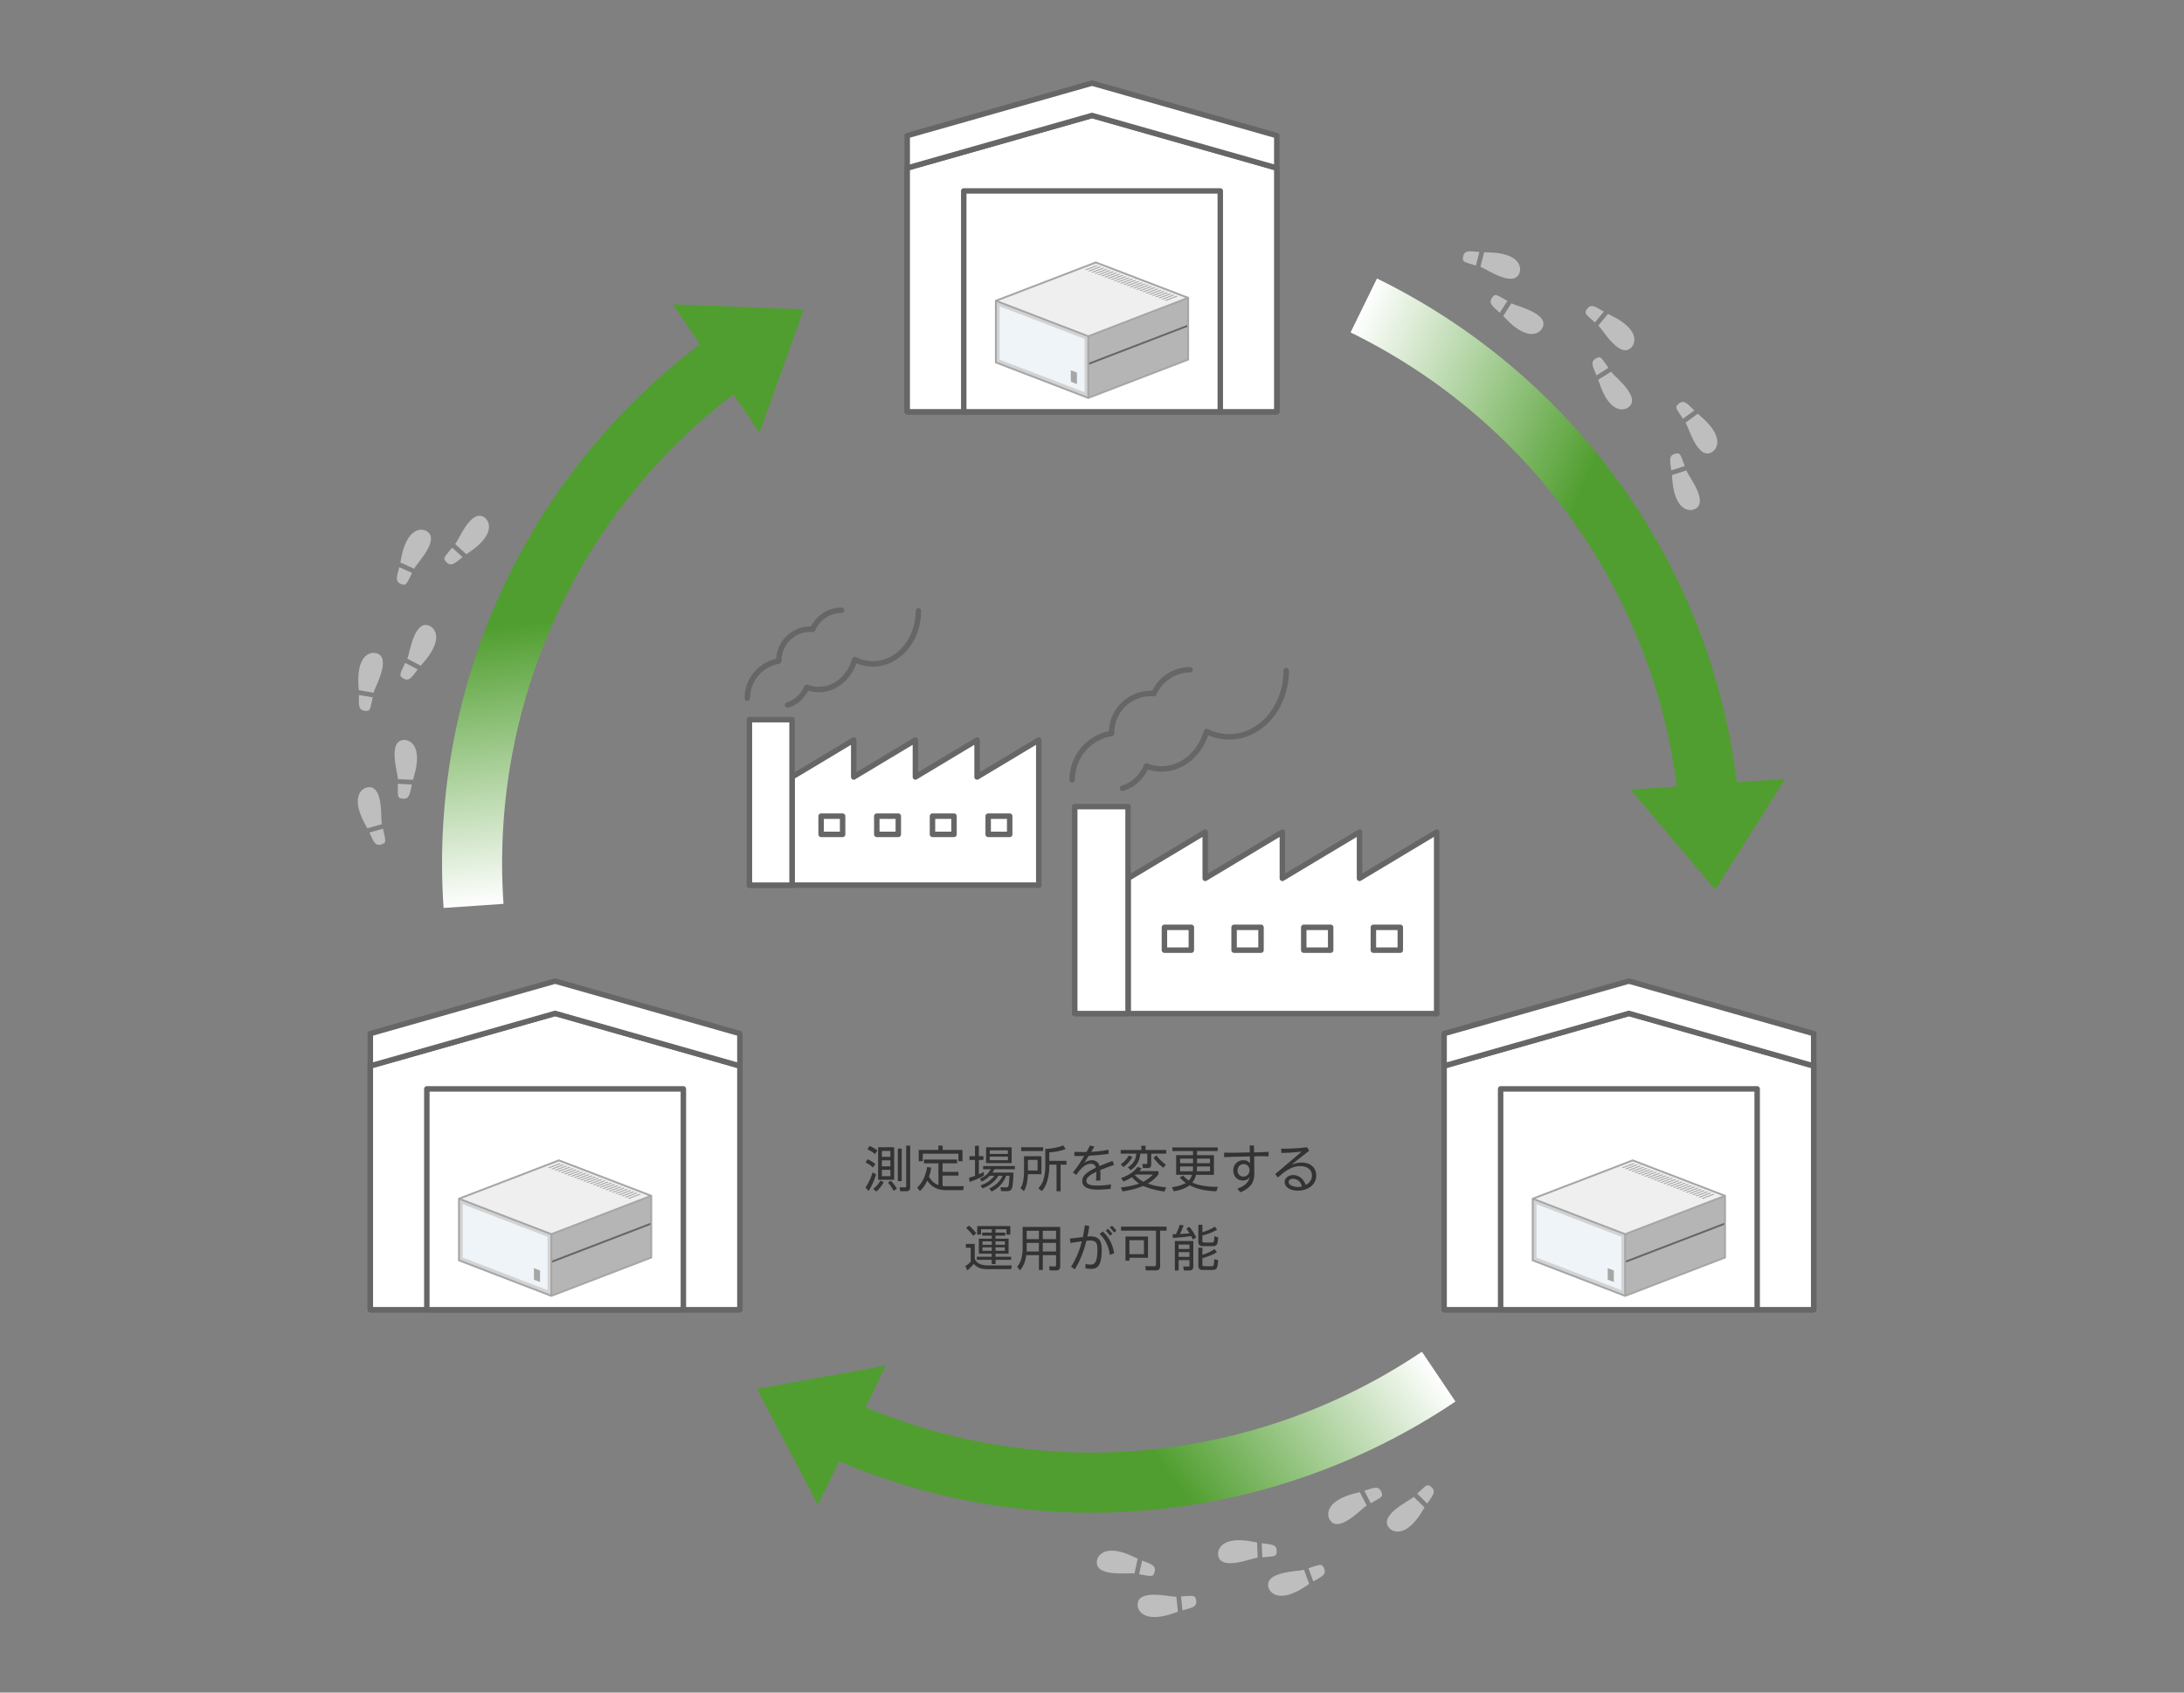 <?xml version="1.0" encoding="UTF-8"?>
<svg id="_レイヤー_1" data-name="レイヤー 1" xmlns="http://www.w3.org/2000/svg" xmlns:xlink="http://www.w3.org/1999/xlink" viewBox="0 0 800 620">
  <rect x="0" y="0" width="800" height="620" fill="#808080" stroke="none"/>
  <defs>
    <style>
      .cls-1 {
        fill: #b5b5b6;
      }

      .cls-2 {
        stroke: #a6a6a6;
      }

      .cls-2, .cls-3, .cls-4, .cls-5, .cls-6, .cls-7 {
        fill: none;
      }

      .cls-2, .cls-4, .cls-5, .cls-6, .cls-7 {
        stroke-miterlimit: 10;
      }

      .cls-2, .cls-7 {
        stroke-width: .69px;
      }

      .cls-8 {
        fill: #509e2f;
      }

      .cls-3, .cls-9 {
        stroke-linecap: round;
      }

      .cls-3, .cls-9, .cls-10 {
        stroke: #666;
        stroke-linejoin: round;
        stroke-width: 2px;
      }

      .cls-4 {
        stroke: url(#_名称未設定グラデーション_6);
      }

      .cls-4, .cls-5, .cls-6 {
        stroke-width: 22px;
      }

      .cls-5 {
        stroke: url(#_名称未設定グラデーション_11);
      }

      .cls-6 {
        stroke: url(#_名称未設定グラデーション_9);
      }

      .cls-11 {
        fill: #333;
      }

      .cls-12 {
        fill: #efefef;
      }

      .cls-13 {
        fill: #a6a6a6;
      }

      .cls-9, .cls-10 {
        fill: #fff;
      }

      .cls-7 {
        stroke: #666;
      }

      .cls-14 {
        fill: #eef4f7;
      }

      .cls-15 {
        fill: #d3d3d4;
      }

      .cls-16 {
        fill: #bebebe;
      }
    </style>
    <linearGradient id="_名称未設定グラデーション_11" data-name="名称未設定グラデーション 11" x1="475.9" y1="164.05" x2="661.03" y2="246.48" gradientUnits="userSpaceOnUse">
      <stop offset="0" stop-color="#fff"/>
      <stop offset=".5" stop-color="#509e2f"/>
    </linearGradient>
    <linearGradient id="_名称未設定グラデーション_6" data-name="名称未設定グラデーション 6" x1="431.73" y1="87.54" x2="616.87" y2="169.97" gradientTransform="translate(370.5 743.91) rotate(-120)" gradientUnits="userSpaceOnUse">
      <stop offset="0" stop-color="#fff"/>
      <stop offset=".5" stop-color="#509e2f"/>
    </linearGradient>
    <linearGradient id="_名称未設定グラデーション_9" data-name="名称未設定グラデーション 9" x1="520.07" y1="87.54" x2="705.2" y2="169.97" gradientTransform="translate(829.5 51.09) rotate(120)" gradientUnits="userSpaceOnUse">
      <stop offset="0" stop-color="#fff"/>
      <stop offset=".5" stop-color="#509e2f"/>
    </linearGradient>
  </defs>
  <g>
    <path class="cls-11" d="M317.02,435c1.57-2.14,2.45-4.95,2.63-5.54l1.26.74c-1.03,3.29-2.02,4.95-2.75,6.05l-1.13-1.24ZM319.77,427.65c-.97-.85-1.57-1.26-2.72-1.84l.77-1.17c1.04.45,2.03,1.1,2.83,1.75l-.88,1.26ZM320.48,422.74c-.88-.86-2.47-1.62-2.77-1.76l.83-1.19c.99.38,1.84.81,2.86,1.67l-.92,1.28ZM319.85,435.54c1.08-.85,2.02-1.91,2.66-3.1l1.22.59c-.72,1.33-1.69,2.52-2.73,3.42l-1.15-.92ZM327.53,420.24v11.93h-5.87v-11.93h5.87ZM326.16,421.59h-3.12v2.18h3.12v-2.18ZM326.16,425.04h-3.12v2.2h3.12v-2.2ZM326.16,428.53h-3.12v2.31h3.12v-2.31ZM327.31,436.19c-.49-.97-1.26-2.12-2.03-3.01l1.01-.7c1.02,1.01,1.76,2.09,2.27,2.95l-1.24.76ZM330.3,420.74v11.9h-1.42v-11.9h1.42ZM333.38,435.14c0,1.06-.79,1.22-1.49,1.22h-2.12l-.27-1.44,2,.02c.45,0,.45-.31.45-.43v-14.87h1.44v15.5Z"/>
    <path class="cls-11" d="M343.77,426.14h-5.31v-1.4h12.13v1.4h-5.33v3.12h5.8v1.37h-5.8v3.8c.22.04.83.09,1.46.09h6.37l-.29,1.44h-6.43c-4.3,0-6.05-2.54-6.71-3.49-1.06,2.36-2.27,3.44-2.7,3.82l-.99-1.28c1.89-1.66,3.13-4.41,3.65-7.52l1.48.22c-.11.76-.23,1.71-.83,3.33.77,1.37,1.98,2.56,3.49,3.06v-7.94ZM345.3,419.65v1.57h7.25v4.14h-1.49v-2.74h-13.05v2.74h-1.48v-4.14h7.2v-1.57h1.57Z"/>
    <path class="cls-11" d="M360.44,430.6c-1.42.86-3.53,1.78-5.27,2.34l-.2-1.53c.58-.16,1.21-.34,2.18-.7v-5.81h-2.02v-1.39h2.02v-3.82h1.42v3.82h1.64v1.39h-1.64v5.26c.9-.4,1.35-.63,1.78-.88l.09,1.33ZM371.2,429.51c.02,1.8-.16,5-.54,5.79-.23.49-.59,1.02-1.66,1.02h-2.32l-.2-1.4,2.25.02c.5,0,.65-.38.72-.68.13-.58.23-1.48.32-3.58h-1.21c-1.01,2.67-2.79,4.57-5.31,5.8l-.9-1.11c2.59-1.22,4.12-2.92,4.91-4.68h-1.53c-1.91,3.13-4.79,4.23-5.9,4.65l-.65-1.13c1.13-.38,3.2-1.13,5.09-3.51h-1.71c-1.24,1.26-2.32,1.8-2.95,2.12l-.67-1.06c1.94-.87,2.93-1.73,4.01-3.46h-2.83v-1.17h11.63v1.17h-7.45c-.29.5-.47.81-.77,1.23h7.65ZM370.57,420.26v5.79h-9.36v-5.79h9.36ZM369.2,421.37h-6.66v1.32h6.66v-1.32ZM369.2,423.68h-6.66v1.32h6.66v-1.32Z"/>
    <path class="cls-11" d="M381.48,423.53v6.59h-4.95c-.09,1.82-.34,4.3-1.47,6.21l-1.24-1.08c.29-.5.77-1.3.97-2.57.18-1.1.31-2.18.31-3.11v-6.03h6.39ZM382.11,421.64h-8.04v-1.39h8.04v1.39ZM380.06,424.88h-3.53v3.87h3.53v-3.87ZM384.36,425.22h6.3v1.4h-2.16v9.76h-1.49v-9.76h-2.65v.41c0,5.99-2.03,8.44-2.7,9.27l-1.35-1.01c.58-.61,1.46-1.55,1.93-3.24.65-2.34.65-3.85.65-4.57v-6.61c1.89-.05,4.48-.43,6.59-1.3l.86,1.33c-1.94.72-3.53,1.03-5.98,1.24v3.06Z"/>
    <path class="cls-11" d="M400.88,420c-.38.65-1.06,1.78-1.15,1.93,1.78-.11,3.47-.22,6.35-.76l-.02,1.51c-2.41.34-4.82.56-7.24.7-.76,1.19-.83,1.31-1.69,2.61,1.35-.99,2.54-.99,2.88-.99,1.87,0,2.56,1.39,2.77,2.14,1.44-.63,3.22-1.35,4.73-1.89l.59,1.44c-2.36.83-3.47,1.28-5.06,1.91.04.45.05.72.05,1.62,0,.85-.02,1.62-.04,2.23h-1.57c.14-2.12.11-3.04.11-3.2-1.75.85-3.67,1.87-3.67,3.29,0,1.57,2.2,1.75,4.05,1.75,2.16,0,3.91-.27,5-.43l-.16,1.62c-.79.09-2.57.29-4.57.29-1.44,0-5.83,0-5.83-3.17,0-1.96,1.87-3.42,5.02-4.86-.07-.34-.36-1.46-1.85-1.46-2.47,0-4.28,2.57-5.33,4.09l-1.26-.86c.56-.68,2.18-2.66,4.16-6.07-1.51.04-2.03.04-3.62,0l.02-1.51c2.11.07,3.01.09,4.45.05.7-1.3.81-1.48,1.26-2.38l1.6.4Z"/>
    <path class="cls-11" d="M419.62,421.25h7.56v1.35h-5.49v4.12c0,.74-.47,1.15-1.17,1.15h-1.87l-.25-1.49h1.4c.43,0,.45-.18.45-.49v-3.29h-2.56c-.18,1.8-.74,4.28-3.55,6.05l-1.01-1.06c2.32-1.39,2.97-3.19,3.11-4.99h-5.72v-1.35h7.56v-1.55h1.53v1.55ZM410.53,426.5c1.33-.94,2.05-1.71,2.97-3.24l1.33.58c-1.08,1.78-2.25,2.88-3.33,3.69l-.97-1.03ZM410.6,434.98c2.95-.34,4.88-.79,6.64-1.42-.79-.54-1.69-1.26-2.59-2.36-1.33.85-2.38,1.3-3.15,1.6l-.83-1.26c3.92-1.42,5.33-3.15,6.1-4.14l1.39.58c-.23.34-.4.58-.79,1.01h6.97v1.17c-.52.67-1.58,2.05-3.91,3.4,2.47.9,4.75,1.19,6.75,1.39l-.65,1.53c-4.9-.68-7.67-2-7.79-2.07-1.35.58-3.55,1.44-7.6,2l-.54-1.42ZM415.98,430.25c-.11.09-.22.18-.29.23,1.55,1.55,2.66,2.14,3.15,2.39,1.76-.92,2.9-2.05,3.47-2.63h-6.34ZM423.63,423.23c.88,1.24,1.8,2.21,3.42,3.42l-.92,1.12c-1.8-1.28-2.88-2.7-3.58-3.69l1.08-.85Z"/>
    <path class="cls-11" d="M444.66,423.15v7.2h-6.52c-.45,1.66-1.15,2.54-1.4,2.83,3.13,1.55,7.99,1.58,9.4,1.58l-.58,1.6c-3.6-.05-7.15-.76-9.83-2.2-.34.27-2.09,1.66-5.8,2.21l-.63-1.46c2.7-.43,4.25-1.08,5.09-1.58-1.24-.88-1.89-1.6-2.25-2.02l1.21-.7c.43.45,1.03,1.08,2.12,1.84.23-.27.79-.88,1.17-2.11h-5.81v-7.2h6.17v-1.5h-7.56v-1.33h16.6v1.33h-7.58v1.5h6.19ZM437.01,426.09v-1.68h-4.75v1.68h4.75ZM436.94,429.06c.05-.49.07-1.06.07-1.77h-4.75v1.77h4.68ZM438.45,427.29c0,.4,0,1.1-.05,1.77h4.82v-1.77h-4.77ZM438.47,424.41v1.68h4.75v-1.68h-4.75Z"/>
    <path class="cls-11" d="M457.71,419.59h1.62l.04,2.54,2.03-.04c1.69-.04,2.48-.11,3.28-.2v1.69c-.54-.04-2.61-.07-3.31-.05l-1.96.05.05,6.26c.04,3.37-1.52,5.47-5.12,6.91l-1.06-1.33c3.69-1.33,4.27-3.26,4.45-4.21-.92,1.24-2.07,1.24-2.5,1.24-2,0-3.49-1.57-3.49-3.73s1.6-3.73,3.71-3.73c1.57,0,2.23.86,2.45,1.15l-.07-2.54-5.83.14c-1.69.04-2.41.07-3.6.14v-1.66c1.1.04,3.42.04,3.46.04l5.96-.13-.07-2.57ZM455.58,426.41c-.56,0-2.27.34-2.27,2.43,0,.88.61,2.16,2.21,2.16,1.17,0,2.2-1.01,2.2-2.34s-.97-2.25-2.14-2.25Z"/>
    <path class="cls-11" d="M479.56,421.5c-1.4,1.08-1.91,1.49-6.5,5.15.88-.36,2.09-.81,3.74-.81,3.26,0,5.33,1.93,5.33,4.73,0,3.58-3.26,5.58-6.62,5.58-3.17,0-4.95-1.46-4.95-3.13,0-1.49,1.4-2.59,3.13-2.59.43,0,3.26,0,4.61,3.62,1.4-.74,2.27-1.93,2.27-3.47,0-1.73-1.21-3.42-4.32-3.42-3.56,0-6.3,2.48-8.14,4.16l-1.01-1.24,9.72-8.24c-1.53.16-3.85.43-7.43.5l-.14-1.57c1.37.02,5.2.04,9.54-.52l.77,1.26ZM473.62,431.79c-1.15,0-1.6.68-1.6,1.19,0,1.04,1.55,1.82,3.44,1.82.74,0,1.13-.09,1.42-.16-.49-2.32-2.27-2.84-3.26-2.84Z"/>
    <path class="cls-11" d="M357.04,455.65v5.22c0,.67,1.08,2.65,4.5,2.65h9.09l-.25,1.38h-8.84c-2.88,0-4.03-1.01-4.84-1.92-.29.34-1.24,1.49-2.36,2.37l-.74-1.53c.47-.29,1.39-.95,1.98-1.67v-5.08h-1.78v-1.42h3.24ZM356.47,452.71c-.5-.76-1.57-2.07-2.56-2.86l1.01-.9c1.17.94,1.89,1.75,2.68,2.81l-1.13.95ZM370.38,461.48h-5.72v1.55h-1.38v-1.55h-5.47v-1.13h5.47v-1.1h-4.73v-5.52h4.73v-1.1h-3.51v-1.11h3.51v-1.23h-3.94v1.96h-1.39v-3.15h12.13v3.15h-1.42v-1.96h-4v1.23h3.57v1.11h-3.57v1.1h4.79v5.52h-4.79v1.1h5.72v1.13ZM363.27,454.73h-3.4v1.24h3.4v-1.24ZM363.27,456.92h-3.4v1.26h3.4v-1.26ZM368.08,454.73h-3.42v1.24h3.42v-1.24ZM368.08,456.92h-3.42v1.26h3.42v-1.26Z"/>
    <path class="cls-11" d="M388.35,463.85c0,1.31-.81,1.51-1.42,1.51h-2.43l-.18-1.49,2.11.04c.31,0,.41-.22.41-.49v-3.64h-4.86v5.42h-1.42v-5.42h-4.64c-.32,2.61-1.31,4.45-2.32,5.54l-1.03-1.31c.41-.5,1.08-1.33,1.44-2.56.36-1.28.58-2.75.58-3.72v-8.3h13.77v14.42ZM380.55,455.27h-4.48v2.23c0,.65,0,.72-.02.94h4.5v-3.17ZM380.55,450.84h-4.48v3.06h4.48v-3.06ZM386.83,450.84h-4.86v3.06h4.86v-3.06ZM386.83,455.27h-4.86v3.17h4.86v-3.17Z"/>
    <path class="cls-11" d="M399.04,449.13c-.32,1.91-.45,2.63-.72,3.8.43-.04.61-.05.97-.05,3.74,0,4.27,2.12,4.27,5.08,0,6.17-1.94,6.84-3.94,6.84-.09,0-.83,0-2.02-.2l.02-1.57c1.12.2,1.73.2,1.89.2,1.3,0,2.47-.59,2.47-5.45,0-2.25-.32-3.37-2.61-3.37-.54,0-1.08.05-1.42.09-.47,1.89-1.66,6.34-4.23,10.46l-1.39-.94c2.18-3.35,3.35-6.88,3.96-9.34-1.4.2-2.79.41-4.18.63l-.22-1.58,4.77-.61c.36-1.8.52-2.77.74-4.32l1.64.34ZM406.52,459.66c-.31-2.56-1.28-5.35-3.73-7.65l1.19-.92c1.12,1.08,3.49,3.55,4.14,8.01l-1.6.56ZM405.82,450.1c.85.79,1.22,1.28,1.66,1.84l-.86.7c-.54-.76-.9-1.17-1.57-1.84l.77-.7ZM407.3,448.95c.9.86,1.28,1.33,1.66,1.84l-.86.7c-.65-.9-1.12-1.39-1.57-1.84l.77-.7Z"/>
    <path class="cls-11" d="M424.96,463.78c0,1.06-.45,1.58-1.75,1.58h-3.46l-.27-1.55,3.4.02c.38,0,.56-.13.56-.63v-12.4h-12.8v-1.48h16.67v1.48h-2.36v12.98ZM420.51,460.74h-6.8v1.06h-1.44v-8.86h8.24v7.79ZM419.03,454.3h-5.33v5.11h5.33v-5.11Z"/>
    <path class="cls-11" d="M433.58,448.89c-.58,1.49-.83,2.05-1.37,3.15.58-.02,2.25-.13,3.49-.25-.56-.94-.83-1.3-1.15-1.73l1.13-.67c1.31,1.55,2.29,3.44,2.52,3.9l-1.28.72c-.2-.43-.34-.74-.61-1.21-1.33.22-4.75.56-6.66.69l-.13-1.36c.18,0,1.04-.02,1.22-.02.58-1.19,1.08-2.34,1.39-3.47l1.44.25ZM437.11,454.6v9.4c0,1.19-.9,1.38-1.35,1.38h-2.12l-.23-1.46,1.89.04c.32,0,.41-.14.41-.38v-2h-3.98v3.8h-1.39v-10.78h6.77ZM435.7,455.9h-3.98v1.62h3.98v-1.62ZM435.7,458.67h-3.98v1.73h3.98v-1.73ZM440.44,451.38c1.21-.36,3.28-1.15,4.57-2.05l.83,1.1c-1.64.99-3.74,1.75-5.4,2.14v2.03c0,.38.16.54.56.54h2.92c.54,0,.85-.02.9-2.3l1.39.43c-.11,2.36-.41,3.19-1.82,3.19h-3.85c-.31,0-1.58,0-1.58-1.44v-6.38h1.49v2.75ZM440.44,457.03v2.63c1.93-.61,3.1-1.22,4.43-2.09l.88,1.13c-2.03,1.28-4.97,2.09-5.31,2.18v2.29c0,.49.13.65.65.65h2.83c.58,0,.74-.07.9-2.59l1.39.38c-.23,2.83-.38,3.58-2.09,3.58h-3.58c-.4,0-1.58,0-1.58-1.53v-6.62h1.49Z"/>
  </g>
  <g>
    <g>
      <polygon class="cls-10" points="467.69 150.85 332.31 150.85 332.31 61.53 400 42.3 467.69 61.53 467.69 150.85"/>
      <polygon class="cls-10" points="467.69 150.85 332.31 150.85 332.31 61.53 400 42.3 467.69 61.53 467.69 150.85"/>
      <polygon class="cls-10" points="467.69 61.53 400 42.3 332.31 61.53 332.31 49.68 400 30.45 467.69 49.68 467.69 61.53"/>
      <rect class="cls-10" x="353.02" y="69.94" width="93.97" height="80.9"/>
    </g>
    <g>
      <polygon class="cls-15" points="398.63 145.76 364.79 132.76 364.79 110.18 398.63 123.17 398.63 145.76"/>
      <polygon class="cls-14" points="366.16 131.73 366.16 112.19 397.26 124.13 397.26 143.67 366.16 131.73"/>
      <polygon class="cls-1" points="398.63 123.17 435.21 109.1 435.21 131.72 398.63 145.76 398.63 123.17"/>
      <polygon class="cls-12" points="398.63 123.17 364.79 110.18 401.4 96.13 435.21 109.1 398.63 123.17"/>
      <g>
        <polygon class="cls-13" points="431.41 108.57 427.13 110.21 426.62 110.02 430.91 108.37 431.41 108.57"/>
        <polygon class="cls-13" points="430.24 108.12 425.96 109.76 425.45 109.57 429.74 107.93 430.24 108.12"/>
        <polygon class="cls-13" points="429.07 107.67 424.79 109.32 424.28 109.12 428.57 107.48 429.07 107.67"/>
        <polygon class="cls-13" points="427.91 107.22 423.62 108.87 423.11 108.67 427.4 107.03 427.91 107.22"/>
        <polygon class="cls-13" points="426.74 106.77 422.45 108.42 421.94 108.23 426.23 106.58 426.74 106.77"/>
        <polygon class="cls-13" points="425.57 106.32 421.28 107.97 420.78 107.78 425.06 106.13 425.57 106.32"/>
        <polygon class="cls-13" points="424.4 105.87 420.11 107.52 419.61 107.33 423.89 105.68 424.4 105.87"/>
        <polygon class="cls-13" points="423.23 105.42 418.94 107.07 418.44 106.88 422.72 105.23 423.23 105.42"/>
        <polygon class="cls-13" points="422.06 104.97 417.77 106.62 417.27 106.43 421.55 104.78 422.06 104.97"/>
        <polygon class="cls-13" points="420.89 104.53 416.6 106.17 416.1 105.98 420.39 104.33 420.89 104.53"/>
        <polygon class="cls-13" points="419.72 104.08 415.43 105.72 414.93 105.53 419.22 103.88 419.72 104.08"/>
        <polygon class="cls-13" points="418.55 103.63 414.26 105.27 413.76 105.08 418.05 103.44 418.55 103.63"/>
        <polygon class="cls-13" points="417.38 103.18 413.09 104.83 412.59 104.63 416.88 102.99 417.38 103.18"/>
        <polygon class="cls-13" points="416.21 102.73 411.92 104.38 411.42 104.18 415.71 102.54 416.21 102.73"/>
        <polygon class="cls-13" points="415.04 102.28 410.75 103.93 410.25 103.73 414.54 102.09 415.04 102.28"/>
        <polygon class="cls-13" points="413.87 101.83 409.58 103.48 409.08 103.29 413.37 101.64 413.87 101.83"/>
        <polygon class="cls-13" points="412.7 101.38 408.41 103.03 407.91 102.84 412.2 101.19 412.7 101.38"/>
        <polygon class="cls-13" points="411.53 100.93 407.24 102.58 406.74 102.39 411.03 100.74 411.53 100.93"/>
        <polygon class="cls-13" points="410.36 100.48 406.07 102.13 405.57 101.94 409.86 100.29 410.36 100.48"/>
        <polygon class="cls-13" points="409.19 100.04 404.9 101.68 404.4 101.49 408.69 99.84 409.19 100.04"/>
        <polygon class="cls-13" points="408.02 99.59 403.73 101.23 403.23 101.04 407.52 99.39 408.02 99.59"/>
        <polygon class="cls-13" points="406.85 99.14 402.56 100.78 402.06 100.59 406.35 98.95 406.85 99.14"/>
        <polygon class="cls-13" points="405.68 98.69 401.39 100.33 400.89 100.14 405.18 98.5 405.68 98.69"/>
        <polygon class="cls-13" points="404.51 98.24 400.22 99.89 399.72 99.69 404.01 98.05 404.51 98.24"/>
        <polygon class="cls-13" points="403.34 97.79 399.05 99.44 398.55 99.24 402.84 97.6 403.34 97.79"/>
        <polygon class="cls-13" points="402.17 97.34 397.88 98.99 397.38 98.8 401.67 97.15 402.17 97.34"/>
      </g>
      <polyline class="cls-2" points="364.79 110.18 398.63 123.17 435.21 109.1"/>
      <line class="cls-7" x1="398.63" y1="133.32" x2="435.21" y2="119.27"/>
      <polygon class="cls-2" points="364.79 132.76 364.79 110.18 401.4 96.13 435.21 109.1 435.21 131.72 398.63 145.76 364.79 132.76"/>
      <line class="cls-2" x1="398.63" y1="123.17" x2="398.63" y2="145.76"/>
      <polygon class="cls-13" points="392.24 135.62 392.24 139.82 394.48 140.68 394.48 136.48 392.24 135.62"/>
    </g>
  </g>
  <g>
    <g>
      <polygon class="cls-10" points="271.02 479.77 135.65 479.77 135.65 390.45 203.34 371.22 271.02 390.45 271.02 479.77"/>
      <polygon class="cls-10" points="271.02 479.77 135.65 479.77 135.65 390.45 203.34 371.22 271.02 390.45 271.02 479.77"/>
      <polygon class="cls-10" points="271.02 390.45 203.34 371.22 135.65 390.45 135.65 378.61 203.34 359.38 271.02 378.61 271.02 390.45"/>
      <rect class="cls-10" x="156.35" y="398.87" width="93.97" height="80.9"/>
    </g>
    <g>
      <polygon class="cls-15" points="201.96 474.69 168.13 461.68 168.13 439.1 201.96 452.09 201.96 474.69"/>
      <polygon class="cls-14" points="169.5 460.66 169.5 441.12 200.59 453.05 200.59 472.59 169.5 460.66"/>
      <polygon class="cls-1" points="201.96 452.09 238.55 438.03 238.55 460.65 201.96 474.69 201.96 452.09"/>
      <polygon class="cls-12" points="201.96 452.09 168.13 439.1 204.74 425.05 238.55 438.03 201.96 452.09"/>
      <g>
        <polygon class="cls-13" points="234.75 437.49 230.46 439.14 229.96 438.94 234.25 437.3 234.75 437.49"/>
        <polygon class="cls-13" points="233.58 437.04 229.29 438.69 228.79 438.5 233.08 436.85 233.58 437.04"/>
        <polygon class="cls-13" points="232.41 436.59 228.12 438.24 227.62 438.05 231.91 436.4 232.41 436.59"/>
        <polygon class="cls-13" points="231.24 436.14 226.95 437.79 226.45 437.6 230.74 435.95 231.24 436.14"/>
        <polygon class="cls-13" points="230.07 435.69 225.78 437.34 225.28 437.15 229.57 435.5 230.07 435.69"/>
        <polygon class="cls-13" points="228.9 435.25 224.61 436.89 224.11 436.7 228.4 435.05 228.9 435.25"/>
        <polygon class="cls-13" points="227.73 434.8 223.44 436.44 222.94 436.25 227.23 434.6 227.73 434.8"/>
        <polygon class="cls-13" points="226.56 434.35 222.27 435.99 221.77 435.8 226.06 434.15 226.56 434.35"/>
        <polygon class="cls-13" points="225.39 433.9 221.1 435.54 220.6 435.35 224.89 433.71 225.39 433.9"/>
        <polygon class="cls-13" points="224.22 433.45 219.93 435.1 219.43 434.9 223.72 433.26 224.22 433.45"/>
        <polygon class="cls-13" points="223.05 433 218.76 434.65 218.26 434.45 222.55 432.81 223.05 433"/>
        <polygon class="cls-13" points="221.88 432.55 217.59 434.2 217.09 434.01 221.38 432.36 221.88 432.55"/>
        <polygon class="cls-13" points="220.71 432.1 216.42 433.75 215.92 433.56 220.21 431.91 220.71 432.1"/>
        <polygon class="cls-13" points="219.54 431.65 215.25 433.3 214.75 433.11 219.04 431.46 219.54 431.65"/>
        <polygon class="cls-13" points="218.37 431.2 214.08 432.85 213.58 432.66 217.87 431.01 218.37 431.2"/>
        <polygon class="cls-13" points="217.2 430.76 212.91 432.4 212.41 432.21 216.7 430.56 217.2 430.76"/>
        <polygon class="cls-13" points="216.03 430.31 211.74 431.95 211.24 431.76 215.53 430.11 216.03 430.31"/>
        <polygon class="cls-13" points="214.86 429.86 210.57 431.5 210.07 431.31 214.36 429.66 214.86 429.86"/>
        <polygon class="cls-13" points="213.69 429.41 209.41 431.05 208.9 430.86 213.19 429.22 213.69 429.41"/>
        <polygon class="cls-13" points="212.52 428.96 208.24 430.61 207.73 430.41 212.02 428.77 212.52 428.96"/>
        <polygon class="cls-13" points="211.35 428.51 207.07 430.16 206.56 429.96 210.85 428.32 211.35 428.51"/>
        <polygon class="cls-13" points="210.19 428.06 205.9 429.71 205.39 429.51 209.68 427.87 210.19 428.06"/>
        <polygon class="cls-13" points="209.02 427.61 204.73 429.26 204.22 429.07 208.51 427.42 209.02 427.61"/>
        <polygon class="cls-13" points="207.85 427.16 203.56 428.81 203.06 428.62 207.34 426.97 207.85 427.16"/>
        <polygon class="cls-13" points="206.68 426.71 202.39 428.36 201.89 428.17 206.17 426.52 206.68 426.71"/>
        <polygon class="cls-13" points="205.51 426.26 201.22 427.91 200.72 427.72 205 426.07 205.51 426.26"/>
      </g>
      <polyline class="cls-2" points="168.13 439.1 201.96 452.09 238.55 438.03"/>
      <line class="cls-7" x1="201.96" y1="462.24" x2="238.55" y2="448.2"/>
      <polygon class="cls-2" points="168.13 461.68 168.13 439.1 204.74 425.05 238.55 438.03 238.55 460.65 201.96 474.69 168.13 461.68"/>
      <line class="cls-2" x1="201.96" y1="452.09" x2="201.96" y2="474.69"/>
      <polygon class="cls-13" points="195.58 464.54 195.58 468.75 197.82 469.6 197.82 465.4 195.58 464.54"/>
    </g>
  </g>
  <g>
    <g>
      <polygon class="cls-10" points="664.35 479.77 528.98 479.77 528.98 390.45 596.66 371.22 664.35 390.45 664.35 479.77"/>
      <polygon class="cls-10" points="664.35 479.77 528.98 479.77 528.98 390.45 596.66 371.22 664.35 390.45 664.35 479.77"/>
      <polygon class="cls-10" points="664.35 390.45 596.66 371.22 528.98 390.45 528.98 378.61 596.66 359.38 664.35 378.61 664.35 390.45"/>
      <rect class="cls-10" x="549.68" y="398.87" width="93.97" height="80.9"/>
    </g>
    <g>
      <polygon class="cls-15" points="595.29 474.69 561.45 461.68 561.45 439.1 595.29 452.09 595.29 474.69"/>
      <polygon class="cls-14" points="562.83 460.66 562.83 441.12 593.92 453.05 593.92 472.59 562.83 460.66"/>
      <polygon class="cls-1" points="595.29 452.09 631.87 438.03 631.87 460.65 595.29 474.69 595.29 452.09"/>
      <polygon class="cls-12" points="595.29 452.09 561.45 439.1 598.07 425.05 631.87 438.03 595.29 452.09"/>
      <g>
        <polygon class="cls-13" points="628.08 437.49 623.79 439.14 623.29 438.94 627.58 437.3 628.08 437.49"/>
        <polygon class="cls-13" points="626.91 437.04 622.62 438.69 622.12 438.5 626.41 436.85 626.91 437.04"/>
        <polygon class="cls-13" points="625.74 436.59 621.45 438.24 620.95 438.05 625.24 436.4 625.74 436.59"/>
        <polygon class="cls-13" points="624.57 436.14 620.28 437.79 619.78 437.6 624.07 435.95 624.57 436.14"/>
        <polygon class="cls-13" points="623.4 435.69 619.11 437.34 618.61 437.15 622.9 435.5 623.4 435.69"/>
        <polygon class="cls-13" points="622.23 435.25 617.94 436.89 617.44 436.7 621.73 435.05 622.23 435.25"/>
        <polygon class="cls-13" points="621.06 434.8 616.77 436.44 616.27 436.25 620.56 434.6 621.06 434.8"/>
        <polygon class="cls-13" points="619.89 434.35 615.6 435.99 615.1 435.8 619.39 434.15 619.89 434.35"/>
        <polygon class="cls-13" points="618.72 433.9 614.43 435.54 613.93 435.35 618.22 433.71 618.72 433.9"/>
        <polygon class="cls-13" points="617.55 433.45 613.26 435.1 612.76 434.9 617.05 433.26 617.55 433.45"/>
        <polygon class="cls-13" points="616.38 433 612.09 434.65 611.59 434.45 615.88 432.81 616.38 433"/>
        <polygon class="cls-13" points="615.21 432.55 610.92 434.2 610.42 434.01 614.71 432.36 615.21 432.55"/>
        <polygon class="cls-13" points="614.04 432.1 609.75 433.75 609.25 433.56 613.54 431.91 614.04 432.1"/>
        <polygon class="cls-13" points="612.87 431.65 608.58 433.3 608.08 433.11 612.37 431.46 612.87 431.65"/>
        <polygon class="cls-13" points="611.7 431.2 607.41 432.85 606.91 432.66 611.2 431.01 611.7 431.2"/>
        <polygon class="cls-13" points="610.53 430.76 606.24 432.4 605.74 432.21 610.03 430.56 610.53 430.76"/>
        <polygon class="cls-13" points="609.36 430.31 605.07 431.95 604.57 431.76 608.86 430.11 609.36 430.31"/>
        <polygon class="cls-13" points="608.19 429.86 603.9 431.5 603.4 431.31 607.69 429.66 608.19 429.86"/>
        <polygon class="cls-13" points="607.02 429.41 602.73 431.05 602.23 430.86 606.52 429.22 607.02 429.41"/>
        <polygon class="cls-13" points="605.85 428.96 601.56 430.61 601.06 430.41 605.35 428.77 605.85 428.96"/>
        <polygon class="cls-13" points="604.68 428.51 600.39 430.16 599.89 429.96 604.18 428.32 604.68 428.51"/>
        <polygon class="cls-13" points="603.51 428.06 599.23 429.71 598.72 429.51 603.01 427.87 603.51 428.06"/>
        <polygon class="cls-13" points="602.34 427.61 598.06 429.26 597.55 429.07 601.84 427.42 602.34 427.61"/>
        <polygon class="cls-13" points="601.17 427.16 596.89 428.81 596.38 428.62 600.67 426.97 601.17 427.16"/>
        <polygon class="cls-13" points="600 426.71 595.72 428.36 595.21 428.17 599.5 426.52 600 426.71"/>
        <polygon class="cls-13" points="598.84 426.26 594.55 427.91 594.04 427.72 598.33 426.07 598.84 426.26"/>
      </g>
      <polyline class="cls-2" points="561.45 439.1 595.29 452.09 631.87 438.03"/>
      <line class="cls-7" x1="595.29" y1="462.24" x2="631.87" y2="448.2"/>
      <polygon class="cls-2" points="561.45 461.68 561.45 439.1 598.07 425.05 631.87 438.03 631.87 460.65 595.29 474.69 561.45 461.68"/>
      <line class="cls-2" x1="595.29" y1="452.09" x2="595.29" y2="474.69"/>
      <polygon class="cls-13" points="588.91 464.54 588.91 468.75 591.15 469.6 591.15 465.4 588.91 464.54"/>
    </g>
  </g>
  <g>
    <g>
      <g>
        <path class="cls-3" d="M308.28,223.54c-4.75,0-8.82,2.88-10.58,6.98-.3-.03-.61-.04-.92-.04-6.35,0-11.5,5.15-11.5,11.5,0,.06,0,.12,0,.18-6.55,1.06-11.54,6.75-11.54,13.59"/>
        <path class="cls-3" d="M288.51,258.23c3.07-.86,5.63-3.27,7.02-6.47,1.38.54,2.86.83,4.4.83,6.13,0,11.33-4.6,13.19-10.99,2.03,1.03,4.26,1.59,6.61,1.59,9.23,0,16.7-8.7,16.7-19.42"/>
      </g>
      <g>
        <polyline class="cls-9" points="380.5 324.23 380.5 271.07 357.9 284.62 357.9 284.62 357.9 271.07 335.31 284.62 335.31 284.62 335.31 271.07 312.72 284.62 312.72 284.62 312.72 271.07 290.13 284.62 290.13 324.23"/>
        <line class="cls-3" x1="274.51" y1="324.23" x2="380.5" y2="324.23"/>
        <g>
          <rect class="cls-3" x="300.77" y="298.96" width="7.88" height="6.68"/>
          <rect class="cls-3" x="321.17" y="298.96" width="7.88" height="6.68"/>
          <rect class="cls-3" x="341.57" y="298.96" width="7.88" height="6.68"/>
          <rect class="cls-3" x="361.97" y="298.96" width="7.88" height="6.68"/>
        </g>
      </g>
      <rect class="cls-9" x="274.51" y="263.61" width="15.62" height="60.63"/>
    </g>
    <g>
      <g>
        <path class="cls-3" d="M435.93,245.34c-5.94,0-11.04,3.6-13.23,8.73-.38-.04-.76-.05-1.15-.05-7.95,0-14.38,6.44-14.38,14.38,0,.07,0,.16,0,.23-8.19,1.33-14.44,8.44-14.44,17"/>
        <path class="cls-3" d="M411.19,288.73c3.84-1.08,7.04-4.09,8.78-8.1,1.73.68,3.58,1.04,5.51,1.04,7.66,0,14.17-5.75,16.5-13.74,2.54,1.28,5.33,1.99,8.27,1.99,11.54,0,20.89-10.88,20.89-24.29"/>
      </g>
      <g>
        <polyline class="cls-9" points="526.25 371.29 526.25 304.8 497.99 321.75 497.99 321.75 497.99 304.8 469.73 321.75 469.73 321.75 469.73 304.8 441.47 321.75 441.47 321.75 441.47 304.8 413.21 321.75 413.21 371.29"/>
        <line class="cls-3" x1="393.68" y1="371.29" x2="526.25" y2="371.29"/>
        <g>
          <rect class="cls-3" x="426.53" y="339.69" width="9.86" height="8.36"/>
          <rect class="cls-3" x="452.05" y="339.69" width="9.86" height="8.36"/>
          <rect class="cls-3" x="477.56" y="339.69" width="9.86" height="8.36"/>
          <rect class="cls-3" x="503.07" y="339.69" width="9.86" height="8.36"/>
        </g>
      </g>
      <rect class="cls-9" x="393.68" y="295.46" width="19.53" height="75.83"/>
    </g>
  </g>
  <g>
    <g>
      <g>
        <g>
          <path class="cls-16" d="M550.63,115.77l3.01-4.68c.1.05.19.11.29.16,1.64.92,13.68,3.57,11.07,8.83-1.21,2.45-5.83,4.7-13.48-3.42-.3-.32-.59-.62-.88-.9Z"/>
          <path class="cls-16" d="M549.36,114.57c-2.87-2.62-4.53-3.69-2.37-6.06.86-.94,1.58-.36,5.16,1.72l-2.79,4.34Z"/>
        </g>
        <g>
          <path class="cls-16" d="M543.65,92.41l-1.4,5.38c.1.03.21.07.32.1,1.79.58,11.9,7.63,14,2.14.97-2.55-.5-7.47-11.66-7.59-.44,0-.86-.02-1.26-.04Z"/>
          <path class="cls-16" d="M541.9,92.29c-3.88-.33-5.78-.83-6.06,2.37-.11,1.27.81,1.41,4.77,2.62l1.29-4.99Z"/>
        </g>
      </g>
      <g>
        <g>
          <path class="cls-16" d="M585.43,139.11l4.71-2.96c.06.09.13.18.19.27,1.09,1.53,10.88,9.03,6.28,12.69-2.14,1.7-7.27,1.79-10.76-8.81-.14-.41-.28-.81-.42-1.19Z"/>
          <path class="cls-16" d="M584.79,137.49c-1.49-3.59-2.54-5.26.42-6.49,1.18-.49,1.59.34,3.94,3.75l-4.36,2.75Z"/>
        </g>
        <g>
          <path class="cls-16" d="M589.01,114.99l-3.55,4.28c.08.07.16.15.24.23,1.38,1.28,7.55,11.95,11.77,7.87,1.96-1.9,2.71-6.98-7.34-11.81-.39-.19-.77-.38-1.12-.57Z"/>
          <path class="cls-16" d="M587.48,114.14c-3.37-1.94-4.89-3.2-6.49-.42-.64,1.1.14,1.62,3.21,4.39l3.29-3.97Z"/>
        </g>
      </g>
      <g>
        <g>
          <path class="cls-16" d="M612.42,174.03l5.3-1.7c.04.1.08.21.12.31.68,1.76,8.29,11.45,2.92,13.85-2.49,1.12-7.49-.08-8.23-11.21-.03-.44-.07-.85-.11-1.26Z"/>
          <path class="cls-16" d="M612.21,172.29c-.55-3.85-1.15-5.73,2.02-6.19,1.26-.18,1.45.73,2.89,4.61l-4.91,1.57Z"/>
        </g>
        <g>
          <path class="cls-16" d="M621.89,151.56l-4.5,3.27c.06.09.12.19.18.28,1.02,1.58,4.33,13.45,9.44,10.55,2.37-1.35,4.36-6.08-4.17-13.27-.33-.28-.65-.56-.95-.83Z"/>
          <path class="cls-16" d="M620.62,150.36c-2.78-2.72-3.94-4.32-6.18-2.03-.89.91-.27,1.6,2.01,5.05l4.17-3.03Z"/>
        </g>
      </g>
    </g>
    <g>
      <path class="cls-5" d="M499.55,111.89c70.43,34.43,121.09,104.44,126.95,188.27"/>
      <polygon class="cls-8" points="628.3 325.89 653.92 285.32 597.28 289.28 628.3 325.89"/>
    </g>
  </g>
  <g>
    <g>
      <g>
        <g>
          <path class="cls-16" d="M151.28,285.66l-5.56-.27c0-.11,0-.22,0-.33-.02-1.88-3.75-13.63,2.12-14,2.73-.17,6.98,2.7,3.78,13.38-.13.42-.24.82-.34,1.21Z"/>
          <path class="cls-16" d="M150.87,287.37c-.83,3.8-.93,5.77-4.06,5.08-1.25-.27-1.1-1.19-1.09-5.33l5.15.25Z"/>
        </g>
        <g>
          <path class="cls-16" d="M134.54,303.4l5.36-1.48c-.02-.11-.05-.22-.07-.33-.4-1.84.66-14.12-5.15-13.19-2.7.43-6.22,4.17-.74,13.89.21.38.41.75.6,1.11Z"/>
          <path class="cls-16" d="M135.31,304.97c1.65,3.52,2.18,5.42,5.08,4.06,1.16-.54.82-1.4-.11-5.44l-4.97,1.37Z"/>
        </g>
      </g>
      <g>
        <g>
          <path class="cls-16" d="M154.09,243.86l-4.92-2.6c.05-.1.09-.2.14-.3.78-1.71,2.38-13.93,7.85-11.78,2.54,1,5.18,5.4-2.25,13.73-.29.33-.56.65-.82.96Z"/>
          <path class="cls-16" d="M153,245.23c-2.37,3.09-3.29,4.83-5.83,2.88-1.01-.78-.5-1.55,1.27-5.29l4.56,2.41Z"/>
        </g>
        <g>
          <path class="cls-16" d="M131.41,252.82l5.48.93c.02-.11.05-.22.07-.33.42-1.83,6.58-12.51.93-14.13-2.63-.75-7.4,1.14-6.56,12.27.03.44.06.85.07,1.26Z"/>
          <path class="cls-16" d="M131.45,254.57c0,3.89-.33,5.83,2.88,5.84,1.28,0,1.33-.93,2.2-4.97l-5.08-.86Z"/>
        </g>
      </g>
      <g>
        <g>
          <path class="cls-16" d="M170.84,203.02l-4.12-3.74c.07-.09.14-.17.21-.26,1.18-1.46,5.77-12.9,10.54-9.46,2.21,1.6,3.67,6.52-5.59,12.73-.36.24-.71.48-1.03.72Z"/>
          <path class="cls-16" d="M169.44,204.08c-3.06,2.4-4.39,3.86-6.37,1.34-.79-1-.1-1.62,2.55-4.81l3.82,3.46Z"/>
        </g>
        <g>
          <path class="cls-16" d="M146.64,206.06l5.08,2.27c.05-.1.1-.2.15-.3.86-1.67,9.48-10.48,4.42-13.45-2.36-1.38-7.45-.74-9.4,10.25-.08.43-.16.84-.24,1.24Z"/>
          <path class="cls-16" d="M146.24,207.76c-.97,3.77-1.77,5.57,1.34,6.37,1.24.32,1.52-.57,3.37-4.27l-4.71-2.1Z"/>
        </g>
      </g>
    </g>
    <g>
      <path class="cls-4" d="M173.46,331.84c-5.4-78.21,29.9-157.09,99.57-204.08"/>
      <polygon class="cls-8" points="294.41 113.35 246.47 111.45 278.22 158.51 294.41 113.35"/>
    </g>
  </g>
  <g>
    <g>
      <g>
        <g>
          <path class="cls-16" d="M498.09,546.57l2.55,4.94c-.09.06-.19.11-.29.17-1.62.96-9.93,10.06-13.18,5.17-1.51-2.27-1.15-7.4,9.7-9.97.43-.1.83-.21,1.22-.31Z"/>
          <path class="cls-16" d="M499.76,546.07c3.71-1.18,5.46-2.08,6.43.98.39,1.22-.48,1.55-4.07,3.61l-2.36-4.58Z"/>
        </g>
        <g>
          <path class="cls-16" d="M521.81,552.2l-3.96-3.9c-.08.07-.16.15-.25.22-1.39,1.26-12.55,6.49-8.85,11.05,1.72,2.12,6.72,3.3,12.4-6.3.22-.38.44-.73.66-1.07Z"/>
          <path class="cls-16" d="M522.79,550.75c2.23-3.19,3.61-4.6.98-6.43-1.05-.73-1.62,0-4.65,2.82l3.67,3.62Z"/>
        </g>
      </g>
      <g>
        <g>
          <path class="cls-16" d="M460.47,565.04l.21,5.56c-.11.01-.22.02-.33.03-1.87.18-13.26,4.9-14.13-.91-.41-2.7,2.09-7.19,13.01-4.92.43.09.84.17,1.24.23Z"/>
          <path class="cls-16" d="M462.2,565.29c3.86.5,5.83.43,5.41,3.61-.16,1.27-1.09,1.2-5.22,1.54l-.2-5.15Z"/>
        </g>
        <g>
          <path class="cls-16" d="M479.57,580.2l-1.94-5.21c-.1.03-.21.07-.32.1-1.8.55-14.12.56-12.7,6.26.66,2.65,4.69,5.84,13.9-.45.36-.25.71-.48,1.05-.69Z"/>
          <path class="cls-16" d="M481.08,579.29c3.37-1.95,5.22-2.63,3.61-5.41-.64-1.11-1.47-.69-5.41.58l1.8,4.83Z"/>
        </g>
      </g>
      <g>
        <g>
          <path class="cls-16" d="M416.74,570.95l-1.18,5.44c-.11-.02-.22-.03-.33-.05-1.86-.29-14.06,1.45-13.46-4.4.28-2.72,3.81-6.44,13.82-1.52.39.19.77.37,1.14.53Z"/>
          <path class="cls-16" d="M418.35,571.63c3.61,1.45,5.54,1.87,4.35,4.84-.47,1.18-1.36.89-5.44.19l1.09-5.04Z"/>
        </g>
        <g>
          <path class="cls-16" d="M431.47,590.39l-.58-5.53c-.11,0-.22.01-.33.02-1.88.09-13.82-2.98-13.86,2.9-.02,2.73,3.09,6.82,13.58,3.02.41-.15.81-.28,1.19-.41Z"/>
          <path class="cls-16" d="M433.14,589.89c3.75-1.05,5.71-1.25,4.85-4.34-.34-1.23-1.25-1.04-5.38-.78l.54,5.13Z"/>
        </g>
      </g>
    </g>
    <g>
      <path class="cls-6" d="M526.99,504.27c-65.03,43.78-150.99,52.65-226.52,15.81"/>
      <polygon class="cls-8" points="277.29 508.77 299.61 551.24 324.5 500.22 277.29 508.77"/>
    </g>
  </g>
</svg>